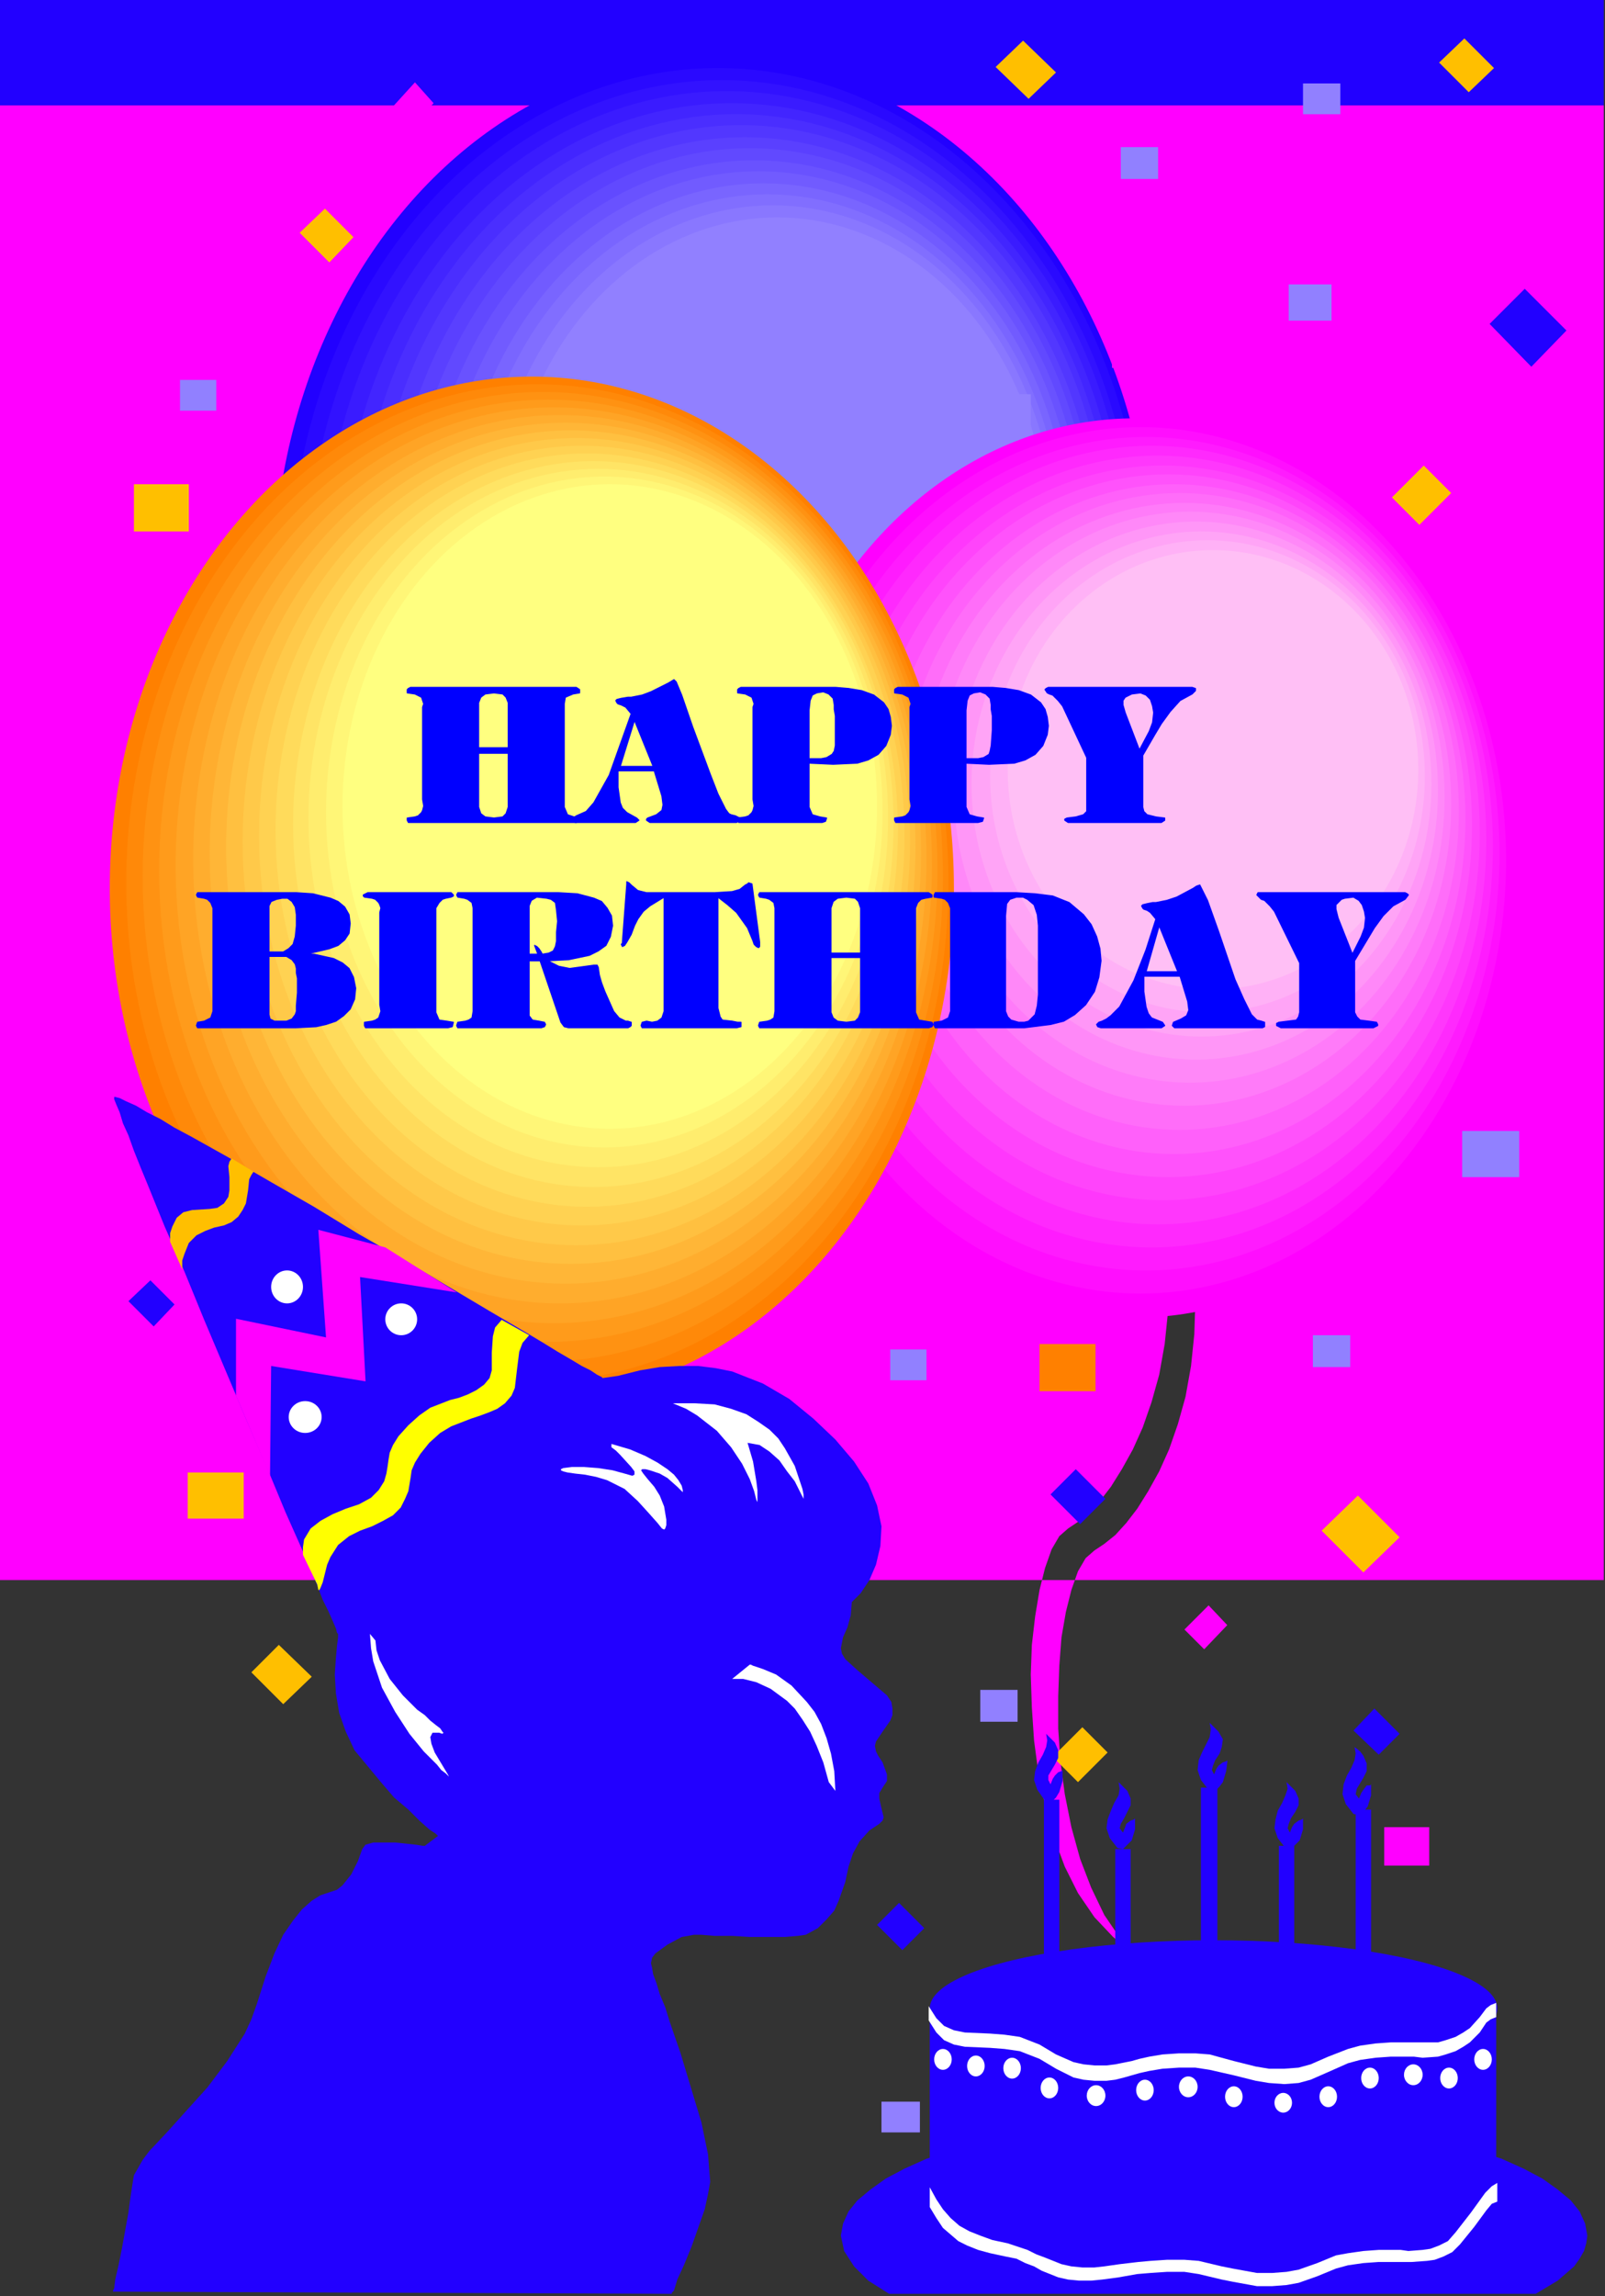 <?xml version="1.0" encoding="UTF-8" standalone="no"?>
<svg
   xmlns:dc="http://purl.org/dc/elements/1.1/"
   xmlns:cc="http://creativecommons.org/ns#"
   xmlns:rdf="http://www.w3.org/1999/02/22-rdf-syntax-ns#"
   xmlns:svg="http://www.w3.org/2000/svg"
   xmlns="http://www.w3.org/2000/svg"
   xmlns:sodipodi="http://sodipodi.sourceforge.net/DTD/sodipodi-0.dtd"
   xmlns:inkscape="http://www.inkscape.org/namespaces/inkscape"
   version="1.0"
   width="123.81mm"
   height="177.06mm"
   id="svg293"
   sodipodi:docname="BDAY015.WMF">
  <rect width="100%" height="100%" fill="#333333" stroke="none"/>
  <sodipodi:namedview
     pagecolor="#ffffff"
     bordercolor="#666666"
     borderopacity="1"
     objecttolerance="10"
     gridtolerance="10"
     guidetolerance="10"
     inkscape:pageopacity="0"
     inkscape:pageshadow="2"
     inkscape:window-width="640"
     inkscape:window-height="480"
     id="namedview295" />
  <defs
     id="defs3">
    <pattern
       id="WMFhbasepattern"
       patternUnits="userSpaceOnUse"
       width="6"
       height="6"
       x="0"
       y="0" />
  </defs>
  <path
     style="fill:#9180ff;fill-rule:evenodd;fill-opacity:1;stroke:none;"
     d="  M 256.996,612.522   L 268.198,612.522   L 268.198,621.482   L 256.996,621.482   z "
     id="path5" />
  <path
     style="fill:#2200ff;fill-rule:evenodd;fill-opacity:1;stroke:none;"
     d="  M 245.154,651.564   L 246.114,656.044   L 248.995,660.525   L 253.155,664.685   L 259.236,668.525   L 447.743,668.525   L 454.144,664.685   L 458.944,660.525   L 460.544,658.285   L 461.825,656.044   L 462.465,653.804   L 462.785,651.564   L 462.145,648.044   L 460.544,644.524   L 457.984,641.323   L 454.144,638.123   L 449.663,634.923   L 444.222,632.043   L 437.821,629.163   L 430.78,626.922   L 423.099,624.362   L 414.778,622.442   L 405.817,620.522   L 396.215,619.242   L 386.294,617.962   L 375.733,617.002   L 365.171,616.682   L 353.97,616.362   L 342.768,616.682   L 332.207,617.002   L 321.645,617.962   L 311.724,619.242   L 302.122,620.522   L 293.161,622.442   L 284.84,624.362   L 277.159,626.922   L 270.118,629.163   L 263.717,632.043   L 258.276,634.923   L 253.796,638.123   L 249.955,641.323   L 247.395,644.524   L 245.794,648.044   L 245.154,651.564  z  M 0,0   L 467.585,0   L 467.585,30.722   L 0,30.722   z "
     id="path7" />
  <path
     style="fill:#ff00ff;fill-rule:evenodd;fill-opacity:1;stroke:none;"
     d="  M 0,30.722   L 467.585,30.722   L 467.585,61.444   L 0,61.444   z  M 0,61.444   L 467.585,61.444   L 467.585,92.166   L 0,92.166   z  M 0,92.166   L 467.585,92.166   L 467.585,122.888   L 0,122.888   z  M 0,122.888   L 467.585,122.888   L 467.585,153.61   L 0,153.61   z  M 0,153.61   L 467.585,153.61   L 467.585,184.332   L 0,184.332   z  M 0,184.332   L 467.585,184.332   L 467.585,215.055   L 0,215.055   z  M 0,215.055   L 467.585,215.055   L 467.585,245.777   L 0,245.777   z  M 0,245.777   L 467.585,245.777   L 467.585,276.499   L 0,276.499   z  M 0,276.499   L 467.585,276.499   L 467.585,307.221   L 0,307.221   z  M 0,307.221   L 467.585,307.221   L 467.585,337.943   L 0,337.943   z  M 0,337.943   L 467.585,337.943   L 467.585,368.665   L 0,368.665   z  M 0,368.665   L 467.585,368.665   L 467.585,399.387   L 0,399.387   z  M 0,399.387   L 467.585,399.387   L 467.585,430.109   L 0,430.109   z  M 0,430.109   L 467.585,430.109   L 467.585,460.511   L 0,460.511   z  M 340.528,331.542   L 344.048,344.343   L 346.288,356.504   L 347.889,368.025   L 348.529,378.586   L 348.209,388.826   L 347.249,398.107   L 345.648,407.068   L 343.408,415.068   L 340.848,422.429   L 337.967,428.829   L 334.767,434.589   L 331.566,439.71   L 328.366,443.87   L 325.166,447.39   L 321.965,449.95   L 319.085,451.871   L 316.524,454.111   L 314.284,457.951   L 312.364,463.391   L 310.764,469.792   L 309.483,477.152   L 308.843,485.473   L 308.523,494.434   L 308.523,503.714   L 309.163,513.315   L 310.443,522.915   L 312.364,532.516   L 314.924,541.797   L 318.125,550.117   L 321.965,558.118   L 326.766,565.158   L 332.207,570.919   L 324.525,564.518   L 319.085,558.758   L 314.284,551.717   L 310.443,544.037   L 307.243,535.396   L 304.683,526.116   L 302.762,516.835   L 301.482,507.234   L 300.842,497.634   L 300.522,488.033   L 300.842,479.392   L 301.802,471.072   L 303.082,463.391   L 304.683,456.991   L 306.603,451.551   L 308.843,447.71   L 311.404,445.47   L 314.284,443.55   L 317.484,440.99   L 320.685,437.47   L 323.885,433.309   L 327.086,428.189   L 330.286,422.429   L 333.167,416.028   L 335.727,408.668   L 337.967,400.667   L 339.568,391.707   L 340.528,382.426   L 340.848,372.185   L 340.208,361.625   L 338.607,350.104   L 336.367,337.943   L 332.847,325.142   L 340.528,331.542  z "
     id="path9" />
  <path
     style="fill:#ffbf00;fill-rule:evenodd;fill-opacity:1;stroke:none;"
     d="  M 192.027,511.395   L 184.666,511.075   L 177.625,509.475   L 170.264,507.234   L 163.223,504.034   L 156.182,499.874   L 149.781,495.074   L 144.02,489.313   L 138.899,482.593   L 134.739,474.912   L 131.218,466.592   L 128.978,457.631   L 128.018,447.71   L 128.338,437.15   L 129.938,425.949   L 131.538,420.188   L 133.459,414.108   L 135.699,407.708   L 138.579,401.307   L 143.06,395.867   L 147.861,391.387   L 150.101,389.786   L 151.701,388.506   L 152.981,387.866   L 153.301,387.546   L 153.301,387.866   L 152.661,388.506   L 152.021,389.466   L 151.381,391.067   L 149.461,395.227   L 146.901,400.667   L 144.66,407.388   L 142.42,415.068   L 140.82,423.709   L 139.86,432.669   L 139.86,442.59   L 141.14,452.511   L 144.34,463.071   L 146.26,468.192   L 152.021,478.432   L 155.862,483.553   L 160.342,488.353   L 165.143,493.153   L 170.904,497.954   L 176.985,502.754   L 184.346,507.234   L 192.027,511.395  z "
     id="path11" />
  <ellipse
     style="fill:#2200ff;fill-rule:evenodd;fill-opacity:1;stroke:none;"
     cx="207.869"
     cy="171.052"
     rx="128.178"
     ry="154.422"
     id="ellipse13" />
  <ellipse
     style="fill:#2a09ff;fill-rule:evenodd;fill-opacity:1;stroke:none;"
     cx="209.309"
     cy="169.932"
     rx="124.817"
     ry="150.101"
     id="ellipse15" />
  <ellipse
     style="fill:#3212ff;fill-rule:evenodd;fill-opacity:1;stroke:none;"
     cx="210.429"
     cy="169.131"
     rx="121.137"
     ry="145.78"
     id="ellipse17" />
  <ellipse
     style="fill:#3a1bff;fill-rule:evenodd;fill-opacity:1;stroke:none;"
     cx="211.87"
     cy="168.011"
     rx="117.776"
     ry="141.46"
     id="ellipse19" />
  <ellipse
     style="fill:#4225ff;fill-rule:evenodd;fill-opacity:1;stroke:none;"
     cx="213.31"
     cy="167.051"
     rx="114.096"
     ry="136.979"
     id="ellipse21" />
  <ellipse
     style="fill:#4a2eff;fill-rule:evenodd;fill-opacity:1;stroke:none;"
     cx="214.59"
     cy="166.091"
     rx="110.575"
     ry="132.819"
     id="ellipse23" />
  <ellipse
     style="fill:#5237ff;fill-rule:evenodd;fill-opacity:1;stroke:none;"
     cx="216.03"
     cy="164.971"
     rx="107.215"
     ry="128.498"
     id="ellipse25" />
  <ellipse
     style="fill:#5a40ff;fill-rule:evenodd;fill-opacity:1;stroke:none;"
     cx="217.15"
     cy="164.171"
     rx="103.534"
     ry="124.177"
     id="ellipse27" />
  <ellipse
     style="fill:#6149ff;fill-rule:evenodd;fill-opacity:1;stroke:none;"
     cx="218.591"
     cy="163.051"
     rx="100.174"
     ry="119.857"
     id="ellipse29" />
  <ellipse
     style="fill:#6952ff;fill-rule:evenodd;fill-opacity:1;stroke:none;"
     cx="219.871"
     cy="162.091"
     rx="96.654"
     ry="115.376"
     id="ellipse31" />
  <ellipse
     style="fill:#715bff;fill-rule:evenodd;fill-opacity:1;stroke:none;"
     cx="221.151"
     cy="160.971"
     rx="93.133"
     ry="111.056"
     id="ellipse33" />
  <ellipse
     style="fill:#7965ff;fill-rule:evenodd;fill-opacity:1;stroke:none;"
     cx="222.591"
     cy="160.171"
     rx="89.453"
     ry="106.735"
     id="ellipse35" />
  <ellipse
     style="fill:#816eff;fill-rule:evenodd;fill-opacity:1;stroke:none;"
     cx="223.711"
     cy="159.051"
     rx="86.092"
     ry="102.414"
     id="ellipse37" />
  <ellipse
     style="fill:#8977ff;fill-rule:evenodd;fill-opacity:1;stroke:none;"
     cx="225.312"
     cy="158.091"
     rx="82.572"
     ry="98.254"
     id="ellipse39" />
  <ellipse
     style="fill:#9180ff;fill-rule:evenodd;fill-opacity:1;stroke:none;"
     cx="226.592"
     cy="157.131"
     rx="79.051"
     ry="93.773"
     id="ellipse41" />
  <ellipse
     style="fill:#ff00ff;fill-rule:evenodd;fill-opacity:1;stroke:none;"
     cx="330.926"
     cy="252.977"
     rx="110.415"
     ry="131.058"
     id="ellipse43" />
  <ellipse
     style="fill:#ff0efe;fill-rule:evenodd;fill-opacity:1;stroke:none;"
     cx="332.527"
     cy="250.737"
     rx="106.575"
     ry="126.258"
     id="ellipse45" />
  <ellipse
     style="fill:#ff1bfe;fill-rule:evenodd;fill-opacity:1;stroke:none;"
     cx="334.127"
     cy="248.817"
     rx="103.054"
     ry="121.457"
     id="ellipse47" />
  <ellipse
     style="fill:#ff29fd;fill-rule:evenodd;fill-opacity:1;stroke:none;"
     cx="335.727"
     cy="246.737"
     rx="99.534"
     ry="116.816"
     id="ellipse49" />
  <ellipse
     style="fill:#ff37fc;fill-rule:evenodd;fill-opacity:1;stroke:none;"
     cx="337.487"
     cy="244.817"
     rx="95.853"
     ry="112.016"
     id="ellipse51" />
  <ellipse
     style="fill:#ff44fb;fill-rule:evenodd;fill-opacity:1;stroke:none;"
     cx="339.087"
     cy="242.736"
     rx="92.333"
     ry="107.055"
     id="ellipse53" />
  <ellipse
     style="fill:#ff52fb;fill-rule:evenodd;fill-opacity:1;stroke:none;"
     cx="340.528"
     cy="240.656"
     rx="88.652"
     ry="102.414"
     id="ellipse55" />
  <ellipse
     style="fill:#ff60fa;fill-rule:evenodd;fill-opacity:1;stroke:none;"
     cx="342.288"
     cy="238.736"
     rx="84.972"
     ry="97.614"
     id="ellipse57" />
  <ellipse
     style="fill:#ff6df9;fill-rule:evenodd;fill-opacity:1;stroke:none;"
     cx="343.888"
     cy="236.496"
     rx="81.451"
     ry="92.813"
     id="ellipse59" />
  <ellipse
     style="fill:#ff7bf9;fill-rule:evenodd;fill-opacity:1;stroke:none;"
     cx="345.328"
     cy="234.416"
     rx="77.771"
     ry="87.852"
     id="ellipse61" />
  <ellipse
     style="fill:#ff88f8;fill-rule:evenodd;fill-opacity:1;stroke:none;"
     cx="346.929"
     cy="232.336"
     rx="74.25"
     ry="83.212"
     id="ellipse63" />
  <ellipse
     style="fill:#ff96f7;fill-rule:evenodd;fill-opacity:1;stroke:none;"
     cx="348.689"
     cy="230.416"
     rx="70.57"
     ry="78.411"
     id="ellipse65" />
  <ellipse
     style="fill:#ffa4f6;fill-rule:evenodd;fill-opacity:1;stroke:none;"
     cx="350.289"
     cy="228.495"
     rx="67.049"
     ry="73.61"
     id="ellipse67" />
  <ellipse
     style="fill:#ffb1f6;fill-rule:evenodd;fill-opacity:1;stroke:none;"
     cx="352.049"
     cy="226.255"
     rx="63.369"
     ry="68.81"
     id="ellipse69" />
  <ellipse
     style="fill:#ffbff5;fill-rule:evenodd;fill-opacity:1;stroke:none;"
     cx="353.65"
     cy="224.335"
     rx="59.848"
     ry="64.009"
     id="ellipse71" />
  <ellipse
     style="fill:#ff8000;fill-rule:evenodd;fill-opacity:1;stroke:none;"
     cx="155.062"
     cy="258.898"
     rx="123.057"
     ry="149.141"
     id="ellipse73" />
  <ellipse
     style="fill:#ff8909;fill-rule:evenodd;fill-opacity:1;stroke:none;"
     cx="156.662"
     cy="257.297"
     rx="119.857"
     ry="145.3"
     id="ellipse75" />
  <ellipse
     style="fill:#ff9212;fill-rule:evenodd;fill-opacity:1;stroke:none;"
     cx="158.262"
     cy="255.537"
     rx="116.656"
     ry="141.3"
     id="ellipse77" />
  <ellipse
     style="fill:#ff9b1b;fill-rule:evenodd;fill-opacity:1;stroke:none;"
     cx="159.862"
     cy="253.777"
     rx="113.456"
     ry="137.299"
     id="ellipse79" />
  <ellipse
     style="fill:#ffa425;fill-rule:evenodd;fill-opacity:1;stroke:none;"
     cx="161.463"
     cy="252.177"
     rx="110.255"
     ry="133.459"
     id="ellipse81" />
  <ellipse
     style="fill:#ffad2e;fill-rule:evenodd;fill-opacity:1;stroke:none;"
     cx="163.223"
     cy="250.417"
     rx="106.895"
     ry="129.458"
     id="ellipse83" />
  <ellipse
     style="fill:#ffb637;fill-rule:evenodd;fill-opacity:1;stroke:none;"
     cx="164.823"
     cy="248.657"
     rx="103.695"
     ry="125.458"
     id="ellipse85" />
  <ellipse
     style="fill:#ffc040;fill-rule:evenodd;fill-opacity:1;stroke:none;"
     cx="166.423"
     cy="246.897"
     rx="100.494"
     ry="121.457"
     id="ellipse87" />
  <ellipse
     style="fill:#ffc949;fill-rule:evenodd;fill-opacity:1;stroke:none;"
     cx="168.024"
     cy="245.297"
     rx="97.294"
     ry="117.616"
     id="ellipse89" />
  <ellipse
     style="fill:#ffd252;fill-rule:evenodd;fill-opacity:1;stroke:none;"
     cx="169.624"
     cy="243.537"
     rx="94.093"
     ry="113.616"
     id="ellipse91" />
  <ellipse
     style="fill:#ffdb5b;fill-rule:evenodd;fill-opacity:1;stroke:none;"
     cx="171.064"
     cy="241.936"
     rx="90.733"
     ry="109.775"
     id="ellipse93" />
  <ellipse
     style="fill:#ffe465;fill-rule:evenodd;fill-opacity:1;stroke:none;"
     cx="172.984"
     cy="240.176"
     rx="87.532"
     ry="105.775"
     id="ellipse95" />
  <ellipse
     style="fill:#ffed6e;fill-rule:evenodd;fill-opacity:1;stroke:none;"
     cx="174.424"
     cy="238.416"
     rx="84.492"
     ry="101.774"
     id="ellipse97" />
  <ellipse
     style="fill:#fff677;fill-rule:evenodd;fill-opacity:1;stroke:none;"
     cx="176.185"
     cy="236.656"
     rx="81.131"
     ry="97.774"
     id="ellipse99" />
  <ellipse
     style="fill:#ffff80;fill-rule:evenodd;fill-opacity:1;stroke:none;"
     cx="177.785"
     cy="235.056"
     rx="77.931"
     ry="93.933"
     id="ellipse101" />
  <path
     style="fill:#ffbf00;fill-rule:evenodd;fill-opacity:1;stroke:none;"
     d="  M 54.728,429.149   L 71.05,429.149   L 71.05,442.59   L 54.728,442.59   z "
     id="path103" />
  <path
     style="fill:#ffbf00;fill-rule:evenodd;fill-opacity:1;stroke:none;"
     d="  M 82.572,496.674   L 90.893,488.673   L 81.291,479.392   L 73.29,487.393   L 82.572,496.674  z "
     id="path105" />
  <path
     style="fill:#ffbf00;fill-rule:evenodd;fill-opacity:1;stroke:none;"
     d="  M 191.387,410.268   L 207.709,410.268   L 207.709,424.029   L 191.387,424.029   z "
     id="path107" />
  <path
     style="fill:#ffbf00;fill-rule:evenodd;fill-opacity:1;stroke:none;"
     d="  M 225.312,476.512   L 232.673,469.472   L 224.031,460.831   L 216.67,467.872   L 225.312,476.512  z "
     id="path109" />
  <path
     style="fill:#ff00ff;fill-rule:evenodd;fill-opacity:1;stroke:none;"
     d="  M 120.977,543.397   L 137.619,543.397   L 137.619,557.158   L 120.977,557.158   z "
     id="path111" />
  <path
     style="fill:#ffbf00;fill-rule:evenodd;fill-opacity:1;stroke:none;"
     d="  M 151.701,616.362   L 162.263,606.121   L 150.101,593.96   L 139.54,604.201   L 151.701,616.362  z "
     id="path113" />
  <path
     style="fill:#9180ff;fill-rule:evenodd;fill-opacity:1;stroke:none;"
     d="  M 426.3,329.622   L 442.942,329.622   L 442.942,343.063   L 426.3,343.063   z "
     id="path115" />
  <path
     style="fill:#ffbf00;fill-rule:evenodd;fill-opacity:1;stroke:none;"
     d="  M 397.496,458.271   L 408.057,448.03   L 395.895,435.87   L 385.334,446.11   L 397.496,458.271  z "
     id="path117" />
  <path
     style="fill:#ff8000;fill-rule:evenodd;fill-opacity:1;stroke:none;"
     d="  M 303.082,391.707   L 319.405,391.707   L 319.405,405.467   L 303.082,405.467   z "
     id="path119" />
  <path
     style="fill:#2200ff;fill-rule:evenodd;fill-opacity:1;stroke:none;"
     d="  M 314.924,444.19   L 322.285,436.83   L 313.644,428.189   L 306.283,435.55   L 314.924,444.19  z "
     id="path121" />
  <path
     style="fill:#9180ff;fill-rule:evenodd;fill-opacity:1;stroke:none;"
     d="  M 382.774,389.146   L 393.655,389.146   L 393.655,398.427   L 382.774,398.427   z "
     id="path123" />
  <path
     style="fill:#9180ff;fill-rule:evenodd;fill-opacity:1;stroke:none;"
     d="  M 173.144,532.516   L 185.306,532.516   L 185.306,543.077   L 173.144,543.077   z "
     id="path125" />
  <path
     style="fill:#9180ff;fill-rule:evenodd;fill-opacity:1;stroke:none;"
     d="  M 52.487,110.728   L 63.049,110.728   L 63.049,119.688   L 52.487,119.688   z "
     id="path127" />
  <path
     style="fill:#2200ff;fill-rule:evenodd;fill-opacity:1;stroke:none;"
     d="  M 263.077,568.359   L 269.478,561.958   L 262.117,554.598   L 255.716,560.998   L 263.077,568.359  z "
     id="path129" />
  <path
     style="fill:#ffbf00;fill-rule:evenodd;fill-opacity:1;stroke:none;"
     d="  M 39.045,141.13   L 55.048,141.13   L 55.048,154.891   L 39.045,154.891   z "
     id="path131" />
  <path
     style="fill:#ffbf00;fill-rule:evenodd;fill-opacity:1;stroke:none;"
     d="  M 423.099,143.69   L 415.098,135.689   L 405.817,144.97   L 413.818,152.97   L 423.099,143.69  z "
     id="path133" />
  <path
     style="fill:#ffbf00;fill-rule:evenodd;fill-opacity:1;stroke:none;"
     d="  M 322.925,510.755   L 315.564,503.394   L 306.923,512.035   L 314.284,519.395   L 322.925,510.755  z "
     id="path135" />
  <path
     style="fill:#ffbf00;fill-rule:evenodd;fill-opacity:1;stroke:none;"
     d="  M 402.616,585.96   L 418.939,585.96   L 418.939,599.721   L 402.616,599.721   z "
     id="path137" />
  <path
     style="fill:#9180ff;fill-rule:evenodd;fill-opacity:1;stroke:none;"
     d="  M 354.61,575.399   L 367.091,575.399   L 367.091,585.64   L 354.61,585.64   z "
     id="path139" />
  <path
     style="fill:#ffbf00;fill-rule:evenodd;fill-opacity:1;stroke:none;"
     d="  M 308.203,586.92   L 297.962,576.359   L 285.8,588.52   L 296.041,598.761   L 308.203,586.92  z "
     id="path141" />
  <path
     style="fill:#2200ff;fill-rule:evenodd;fill-opacity:1;stroke:none;"
     d="  M 401.976,511.395   L 408.057,505.314   L 400.696,497.954   L 394.615,504.354   L 401.976,511.395  z "
     id="path143" />
  <path
     style="fill:#ff00ff;fill-rule:evenodd;fill-opacity:1;stroke:none;"
     d="  M 155.542,452.191   L 161.303,457.631   L 168.024,450.911   L 162.263,445.15   L 155.542,452.191  z "
     id="path145" />
  <path
     style="fill:#ff00ff;fill-rule:evenodd;fill-opacity:1;stroke:none;"
     d="  M 345.328,474.912   L 351.089,480.673   L 357.81,473.632   L 352.369,467.872   L 345.328,474.912  z "
     id="path147" />
  <path
     style="fill:#ff00ff;fill-rule:evenodd;fill-opacity:1;stroke:none;"
     d="  M 407.737,409.308   L 415.738,417.628   L 424.699,408.028   L 417.018,400.027   L 407.737,409.308  z "
     id="path149" />
  <path
     style="fill:#ff00ff;fill-rule:evenodd;fill-opacity:1;stroke:none;"
     d="  M 82.572,393.307   L 95.373,393.307   L 95.373,404.187   L 82.572,404.187   z "
     id="path151" />
  <path
     style="fill:#ff00ff;fill-rule:evenodd;fill-opacity:1;stroke:none;"
     d="  M 403.577,532.516   L 416.698,532.516   L 416.698,543.717   L 403.577,543.717   z "
     id="path153" />
  <path
     style="fill:#9180ff;fill-rule:evenodd;fill-opacity:1;stroke:none;"
     d="  M 86.732,564.518   L 97.294,564.518   L 97.294,573.799   L 86.732,573.799   z "
     id="path155" />
  <path
     style="fill:#9180ff;fill-rule:evenodd;fill-opacity:1;stroke:none;"
     d="  M 123.857,492.513   L 134.419,492.513   L 134.419,501.794   L 123.857,501.794   z "
     id="path157" />
  <path
     style="fill:#9180ff;fill-rule:evenodd;fill-opacity:1;stroke:none;"
     d="  M 176.985,474.272   L 187.546,474.272   L 187.546,483.233   L 176.985,483.233   z "
     id="path159" />
  <path
     style="fill:#9180ff;fill-rule:evenodd;fill-opacity:1;stroke:none;"
     d="  M 259.556,393.307   L 270.118,393.307   L 270.118,402.267   L 259.556,402.267   z "
     id="path161" />
  <path
     style="fill:#9180ff;fill-rule:evenodd;fill-opacity:1;stroke:none;"
     d="  M 285.8,492.513   L 296.682,492.513   L 296.682,501.794   L 285.8,501.794   z "
     id="path163" />
  <path
     style="fill:#2200ff;fill-rule:evenodd;fill-opacity:1;stroke:none;"
     d="  M 44.806,386.586   L 50.887,380.186   L 43.846,373.145   L 37.445,379.226   L 44.806,386.586  z "
     id="path165" />
  <path
     style="fill:#ffbf00;fill-rule:evenodd;fill-opacity:1;stroke:none;"
     d="  M 299.882,28.802   L 307.883,21.121   L 298.282,11.841   L 290.281,19.521   L 299.882,28.802  z "
     id="path167" />
  <path
     style="fill:#ffbf00;fill-rule:evenodd;fill-opacity:1;stroke:none;"
     d="  M 428.22,26.882   L 435.581,19.841   L 426.94,11.201   L 419.579,18.241   L 428.22,26.882  z "
     id="path169" />
  <path
     style="fill:#ff00ff;fill-rule:evenodd;fill-opacity:1;stroke:none;"
     d="  M 324.205,93.766   L 340.528,93.766   L 340.528,107.207   L 324.205,107.207   z "
     id="path171" />
  <path
     style="fill:#9180ff;fill-rule:evenodd;fill-opacity:1;stroke:none;"
     d="  M 375.733,82.886   L 388.214,82.886   L 388.214,93.446   L 375.733,93.446   z "
     id="path173" />
  <path
     style="fill:#2200ff;fill-rule:evenodd;fill-opacity:1;stroke:none;"
     d="  M 446.463,106.887   L 456.704,96.327   L 444.542,84.166   L 434.301,94.406   L 446.463,106.887  z "
     id="path175" />
  <path
     style="fill:#9180ff;fill-rule:evenodd;fill-opacity:1;stroke:none;"
     d="  M 289.641,114.888   L 300.522,114.888   L 300.522,123.848   L 289.641,123.848   z "
     id="path177" />
  <path
     style="fill:#9180ff;fill-rule:evenodd;fill-opacity:1;stroke:none;"
     d="  M 326.766,42.883   L 337.647,42.883   L 337.647,52.164   L 326.766,52.164   z "
     id="path179" />
  <path
     style="fill:#9180ff;fill-rule:evenodd;fill-opacity:1;stroke:none;"
     d="  M 379.893,24.322   L 390.775,24.322   L 390.775,33.282   L 379.893,33.282   z "
     id="path181" />
  <path
     style="fill:#ff00ff;fill-rule:evenodd;fill-opacity:1;stroke:none;"
     d="  M 416.378,60.484   L 422.139,66.244   L 428.86,59.524   L 423.099,53.764   L 416.378,60.484  z "
     id="path183" />
  <path
     style="fill:#ff00ff;fill-rule:evenodd;fill-opacity:1;stroke:none;"
     d="  M 114.576,31.042   L 120.017,36.802   L 126.418,30.082   L 120.977,24.002   L 114.576,31.042  z "
     id="path185" />
  <path
     style="fill:#ffbf00;fill-rule:evenodd;fill-opacity:1;stroke:none;"
     d="  M 96.013,76.485   L 103.054,69.125   L 94.733,60.804   L 87.372,67.845   L 96.013,76.485  z "
     id="path187" />
  <path
     style="fill:#0000ff;fill-rule:evenodd;fill-opacity:1;stroke:#0000ff;stroke-width:0.32px;stroke-linecap:round;stroke-linejoin:round;stroke-miterlimit:4;stroke-dasharray:none;stroke-opacity:1;"
     d="  M 123.217,232.976   L 123.217,207.054   L 123.217,206.094   L 123.537,205.134   L 122.897,203.214   L 120.977,202.254   L 118.737,201.934   L 118.737,200.974   L 119.057,200.654   L 119.697,200.334   L 168.024,200.334   L 168.984,200.974   L 168.984,201.934   L 167.063,202.254   L 164.823,203.214   L 164.503,205.134   L 164.503,207.054   L 164.503,232.976   L 164.503,235.216   L 165.463,237.456   L 167.383,238.096   L 168.344,238.096   L 168.984,238.416   L 169.304,238.736   L 168.984,239.376   L 168.024,239.696   L 119.697,239.696   L 119.057,239.696   L 118.737,239.056   L 118.737,238.416   L 120.977,238.096   L 121.937,237.776   L 122.897,236.816   L 123.217,236.176   L 123.537,234.896   L 123.217,232.976  z    M 139.54,232.976   L 139.54,235.216   L 140.18,237.136   L 141.46,238.096   L 144.02,238.416   L 146.581,238.096   L 147.541,237.136   L 148.181,235.216   L 148.181,232.976   L 148.181,219.535   L 139.54,219.535   L 139.54,232.976  z    M 139.54,217.935   L 148.181,217.935   L 148.181,207.054   L 148.181,204.814   L 147.541,203.214   L 146.581,202.254   L 144.02,201.934   L 141.46,202.254   L 140.18,203.214   L 139.54,204.814   L 139.54,207.054   L 139.54,217.935  z   "
     id="path189" />
  <path
     style="fill:#0000ff;fill-rule:evenodd;fill-opacity:1;stroke:#0000ff;stroke-width:0.32px;stroke-linecap:round;stroke-linejoin:round;stroke-miterlimit:4;stroke-dasharray:none;stroke-opacity:1;"
     d="  M 180.825,223.375   L 190.427,223.375   L 184.986,209.934   L 180.825,223.375  z    M 180.825,216.975   L 184.026,208.014   L 182.426,206.094   L 181.145,205.454   L 180.185,205.134   L 179.865,204.814   L 179.545,204.174   L 179.865,203.854   L 181.145,203.534   L 183.066,203.214   L 184.026,203.214   L 187.226,202.574   L 189.787,201.614   L 194.907,199.053   L 196.508,198.093   L 197.148,198.733   L 198.748,202.574   L 201.948,211.854   L 207.069,225.615   L 209.309,231.376   L 210.589,233.936   L 211.55,235.856   L 212.51,237.136   L 213.15,237.456   L 214.43,237.776   L 215.71,238.416   L 215.39,239.376   L 214.75,239.696   L 189.467,239.696   L 188.506,239.056   L 188.506,238.736   L 188.826,238.416   L 191.387,237.456   L 192.987,236.176   L 193.307,234.576   L 192.987,232.016   L 190.747,224.655   L 180.185,224.655   L 180.185,229.456   L 180.825,233.936   L 181.465,235.536   L 182.746,236.816   L 185.626,238.416   L 186.266,239.056   L 185.306,239.696   L 167.703,239.696   L 167.063,239.376   L 166.743,239.056   L 167.063,238.416   L 168.024,237.776   L 170.904,236.496   L 173.144,233.936   L 177.625,225.935   L 180.825,216.975  z   "
     id="path191" />
  <path
     style="fill:#0000ff;fill-rule:evenodd;fill-opacity:1;stroke:#0000ff;stroke-width:0.32px;stroke-linecap:round;stroke-linejoin:round;stroke-miterlimit:4;stroke-dasharray:none;stroke-opacity:1;"
     d="  M 216.03,239.696   L 215.39,239.696   L 215.07,239.056   L 215.07,238.416   L 217.31,238.096   L 218.271,237.776   L 219.231,236.816   L 219.551,236.176   L 219.871,234.896   L 219.551,232.976   L 219.551,207.054   L 219.551,206.094   L 219.871,205.134   L 219.231,203.214   L 217.31,202.254   L 215.07,201.934   L 215.07,200.974   L 215.39,200.654   L 216.03,200.334   L 243.554,200.334   L 247.395,200.654   L 251.235,201.294   L 254.756,202.574   L 257.636,204.814   L 258.916,206.734   L 259.556,208.974   L 259.876,211.534   L 259.556,214.095   L 258.276,217.295   L 256.036,219.855   L 253.155,221.455   L 249.955,222.415   L 242.914,222.735   L 235.873,222.415   L 235.873,232.976   L 235.873,235.216   L 236.833,237.456   L 239.073,238.096   L 240.994,238.416   L 240.674,239.376   L 239.714,239.696   L 216.03,239.696  z    M 235.873,221.135   L 239.394,221.135   L 240.994,220.815   L 242.594,219.855   L 243.234,218.895   L 243.554,217.295   L 243.554,208.654   L 243.234,206.734   L 243.234,205.454   L 242.914,203.534   L 241.634,202.254   L 240.034,201.614   L 238.113,201.934   L 236.833,202.574   L 236.193,204.174   L 235.873,207.054   L 235.873,221.135  z   "
     id="path193" />
  <path
     style="fill:#0000ff;fill-rule:evenodd;fill-opacity:1;stroke:#0000ff;stroke-width:0.32px;stroke-linecap:round;stroke-linejoin:round;stroke-miterlimit:4;stroke-dasharray:none;stroke-opacity:1;"
     d="  M 261.797,239.696   L 261.157,239.696   L 260.837,239.056   L 260.837,238.416   L 263.077,238.096   L 264.037,237.776   L 264.997,236.816   L 265.317,236.176   L 265.637,234.896   L 265.317,232.976   L 265.317,207.054   L 265.317,206.094   L 265.637,205.134   L 264.997,203.214   L 263.077,202.254   L 260.837,201.934   L 260.837,200.974   L 261.157,200.654   L 261.797,200.334   L 289.321,200.334   L 293.161,200.654   L 297.002,201.294   L 300.522,202.574   L 303.402,204.814   L 304.683,206.734   L 305.323,208.974   L 305.643,211.534   L 305.323,214.095   L 304.043,217.295   L 301.802,219.855   L 298.922,221.455   L 295.721,222.415   L 288.36,222.735   L 281.639,222.415   L 281.639,232.976   L 281.639,235.216   L 282.6,237.456   L 284.84,238.096   L 286.76,238.416   L 286.44,239.376   L 285.16,239.696   L 261.797,239.696  z    M 281.639,221.135   L 285.16,221.135   L 286.76,220.815   L 288.36,219.855   L 288.68,218.895   L 289,217.295   L 289.321,212.814   L 289.321,208.654   L 289,206.734   L 289,205.454   L 288.68,203.534   L 287.4,202.254   L 285.8,201.614   L 283.88,201.934   L 282.6,202.574   L 281.959,204.174   L 281.639,207.054   L 281.639,221.135  z   "
     id="path195" />
  <path
     style="fill:#0000ff;fill-rule:evenodd;fill-opacity:1;stroke:#0000ff;stroke-width:0.32px;stroke-linecap:round;stroke-linejoin:round;stroke-miterlimit:4;stroke-dasharray:none;stroke-opacity:1;"
     d="  M 333.167,232.976   L 333.167,235.216   L 333.487,236.496   L 334.447,237.456   L 337.007,238.096   L 339.568,238.416   L 339.568,239.056   L 338.607,239.696   L 311.404,239.696   L 310.443,239.056   L 310.443,238.736   L 311.084,238.416   L 313.644,238.096   L 315.884,237.456   L 316.844,236.496   L 316.844,232.976   L 316.844,220.815   L 309.803,205.774   L 308.523,204.174   L 306.923,202.574   L 305.963,202.254   L 305.323,201.934   L 304.683,200.974   L 305.003,200.654   L 305.643,200.334   L 347.569,200.334   L 348.529,200.654   L 348.529,201.294   L 347.569,202.254   L 344.048,204.174   L 341.168,207.374   L 338.607,210.894   L 336.687,214.095   L 333.167,220.175   L 333.167,232.976  z    M 332.207,218.575   L 335.087,213.134   L 336.047,210.574   L 336.367,207.694   L 336.047,205.774   L 335.407,203.854   L 334.127,202.574   L 332.527,201.934   L 329.966,202.254   L 328.046,203.214   L 327.406,204.174   L 327.406,205.454   L 328.046,207.694   L 332.207,218.575  z   "
     id="path197" />
  <path
     style="fill:#0000ff;fill-rule:evenodd;fill-opacity:1;stroke:#0000ff;stroke-width:0.32px;stroke-linecap:round;stroke-linejoin:round;stroke-miterlimit:4;stroke-dasharray:none;stroke-opacity:1;"
     d="  M 58.248,299.54   L 57.608,299.54   L 57.288,298.9   L 57.608,297.94   L 59.528,297.62   L 61.449,296.66   L 62.089,294.74   L 62.089,292.82   L 62.089,266.898   L 62.089,264.658   L 61.449,263.058   L 60.488,262.098   L 59.528,261.778   L 57.608,261.458   L 57.288,260.818   L 57.608,260.178   L 58.248,260.178   L 86.412,260.178   L 91.213,260.498   L 96.333,261.778   L 98.574,262.738   L 100.494,264.338   L 101.774,266.578   L 102.094,269.138   L 101.774,272.018   L 100.494,273.939   L 98.574,275.539   L 96.013,276.499   L 90.573,277.779   L 85.452,278.099   L 91.533,278.099   L 97.294,279.379   L 99.854,280.659   L 101.774,282.259   L 103.054,284.819   L 103.695,288.02   L 103.374,291.22   L 102.094,294.1   L 100.174,296.02   L 97.934,297.62   L 95.053,298.58   L 92.173,299.22   L 86.092,299.54   L 58.248,299.54  z    M 78.411,266.898   L 78.411,277.459   L 82.572,277.459   L 84.172,276.499   L 85.452,275.219   L 86.092,272.978   L 86.412,269.778   L 86.412,266.578   L 86.092,264.338   L 85.132,262.738   L 83.852,261.778   L 82.252,261.778   L 80.651,262.098   L 79.051,262.738   L 78.411,264.018   L 78.411,266.898  z    M 78.411,278.739   L 78.411,292.82   L 78.411,295.7   L 78.731,296.98   L 80.011,297.62   L 83.532,297.62   L 85.132,296.98   L 86.092,295.7   L 86.412,294.74   L 86.412,293.14   L 86.732,289.3   L 86.732,285.139   L 86.412,283.539   L 86.412,282.259   L 86.092,280.979   L 85.132,279.699   L 83.532,278.739   L 78.411,278.739  z   "
     id="path199" />
  <path
     style="fill:#0000ff;fill-rule:evenodd;fill-opacity:1;stroke:#0000ff;stroke-width:0.32px;stroke-linecap:round;stroke-linejoin:round;stroke-miterlimit:4;stroke-dasharray:none;stroke-opacity:1;"
     d="  M 107.215,299.54   L 106.575,299.54   L 106.255,298.9   L 106.255,297.94   L 108.495,297.62   L 109.455,297.3   L 110.415,296.66   L 111.056,294.74   L 110.736,292.82   L 110.736,266.898   L 110.736,265.938   L 111.056,264.658   L 110.736,263.698   L 110.415,263.058   L 109.455,262.098   L 108.495,261.778   L 106.255,261.458   L 105.935,261.138   L 105.935,260.818   L 107.215,260.178   L 130.578,260.178   L 131.538,260.178   L 132.179,260.818   L 132.179,261.138   L 131.538,261.458   L 129.938,261.778   L 128.978,262.098   L 128.018,263.058   L 127.058,264.658   L 127.058,266.898   L 127.058,292.82   L 127.058,295.06   L 128.018,297.3   L 130.258,297.62   L 132.179,297.94   L 131.858,299.22   L 130.578,299.54   L 107.215,299.54  z "
     id="path201" />
  <path
     style="fill:#0000ff;fill-rule:evenodd;fill-opacity:1;stroke:#0000ff;stroke-width:0.32px;stroke-linecap:round;stroke-linejoin:round;stroke-miterlimit:4;stroke-dasharray:none;stroke-opacity:1;"
     d="  M 154.262,292.82   L 154.262,296.02   L 155.222,297.3   L 157.142,297.62   L 158.742,297.94   L 159.062,298.58   L 158.742,299.22   L 157.782,299.54   L 134.419,299.54   L 133.459,299.54   L 133.139,298.9   L 133.459,297.94   L 135.699,297.62   L 136.659,297.3   L 137.619,296.66   L 137.939,294.74   L 137.939,292.82   L 137.939,266.898   L 137.939,264.658   L 137.619,263.058   L 136.339,262.098   L 135.379,261.778   L 133.459,261.458   L 133.139,260.818   L 133.459,260.178   L 134.419,260.178   L 162.903,260.178   L 168.344,260.498   L 173.144,261.778   L 175.385,262.738   L 176.985,264.658   L 178.265,266.898   L 178.585,269.778   L 177.945,272.978   L 176.665,275.539   L 174.424,277.139   L 171.864,278.419   L 165.783,279.699   L 159.702,280.019   L 162.903,281.619   L 166.103,282.259   L 173.144,281.299   L 174.104,281.299   L 174.424,281.939   L 174.744,284.179   L 175.385,286.419   L 176.345,288.98   L 178.905,294.74   L 180.505,296.66   L 182.426,297.62   L 183.066,297.62   L 184.026,297.94   L 184.026,298.9   L 183.706,299.22   L 183.066,299.54   L 165.783,299.54   L 164.503,299.22   L 163.543,297.94   L 157.462,280.019   L 154.262,280.019   L 154.262,292.82  z    M 154.262,266.898   L 154.262,278.099   L 156.822,278.099   L 155.862,275.539   L 156.502,275.859   L 157.142,276.499   L 157.782,277.459   L 158.102,278.099   L 160.022,277.779   L 161.303,277.139   L 161.943,275.859   L 162.263,274.259   L 162.263,271.698   L 162.583,268.498   L 162.263,265.298   L 161.943,263.058   L 160.662,262.098   L 159.382,261.778   L 156.502,261.458   L 154.902,262.418   L 154.262,264.018   L 154.262,266.898  z   "
     id="path203" />
  <path
     style="fill:#0000ff;fill-rule:evenodd;fill-opacity:1;stroke:#0000ff;stroke-width:0.32px;stroke-linecap:round;stroke-linejoin:round;stroke-miterlimit:4;stroke-dasharray:none;stroke-opacity:1;"
     d="  M 209.309,292.82   L 209.309,293.78   L 209.949,296.34   L 210.589,297.3   L 213.47,297.62   L 215.07,297.94   L 216.03,297.94   L 216.03,299.22   L 214.75,299.54   L 188.186,299.54   L 187.226,299.54   L 186.906,298.9   L 187.226,297.94   L 188.506,297.62   L 190.107,297.94   L 191.707,297.62   L 192.987,296.66   L 193.627,294.74   L 193.627,292.82   L 193.627,261.458   L 189.467,264.018   L 187.546,265.618   L 185.946,267.858   L 184.986,269.778   L 184.026,272.338   L 182.746,274.579   L 182.106,275.539   L 181.465,275.859   L 181.145,275.219   L 181.465,274.899   L 181.465,274.579   L 182.746,257.617   L 182.746,256.977   L 183.386,257.297   L 184.026,257.937   L 185.946,259.538   L 188.506,260.178   L 193.947,260.178   L 208.349,260.178   L 213.47,259.858   L 215.71,259.218   L 217.31,257.937   L 217.951,257.617   L 218.271,257.297   L 219.231,257.617   L 221.471,274.579   L 221.471,275.859   L 221.151,276.179   L 220.511,275.859   L 219.871,275.219   L 219.551,274.259   L 217.951,270.418   L 214.75,265.938   L 212.19,263.698   L 209.309,261.458   L 209.309,292.82  z "
     id="path205" />
  <path
     style="fill:#0000ff;fill-rule:evenodd;fill-opacity:1;stroke:#0000ff;stroke-width:0.32px;stroke-linecap:round;stroke-linejoin:round;stroke-miterlimit:4;stroke-dasharray:none;stroke-opacity:1;"
     d="  M 225.952,292.82   L 225.952,266.898   L 225.952,264.658   L 225.632,263.058   L 224.351,262.098   L 223.391,261.778   L 221.471,261.458   L 221.151,260.818   L 221.471,260.178   L 222.431,260.178   L 270.758,260.178   L 271.718,260.818   L 271.718,261.458   L 269.798,261.778   L 268.518,262.098   L 267.557,263.058   L 266.917,264.658   L 266.917,266.898   L 266.917,292.82   L 266.917,295.06   L 267.878,297.3   L 271.718,297.94   L 272.038,298.58   L 271.718,299.22   L 270.758,299.54   L 222.431,299.54   L 221.471,299.54   L 221.151,298.9   L 221.471,297.94   L 223.711,297.62   L 224.671,297.3   L 225.632,296.66   L 225.952,294.74   L 225.952,292.82  z    M 242.274,292.82   L 242.274,295.06   L 242.914,296.66   L 244.194,297.62   L 246.755,297.94   L 249.315,297.62   L 250.275,296.66   L 250.915,295.06   L 250.915,292.82   L 250.915,279.059   L 242.274,279.059   L 242.274,292.82  z    M 242.274,277.779   L 250.915,277.779   L 250.915,266.898   L 250.915,264.658   L 250.275,262.738   L 249.315,261.778   L 246.755,261.458   L 244.194,261.778   L 242.914,262.738   L 242.274,264.658   L 242.274,266.898   L 242.274,277.779  z   "
     id="path207" />
  <path
     style="fill:#0000ff;fill-rule:evenodd;fill-opacity:1;stroke:#0000ff;stroke-width:0.32px;stroke-linecap:round;stroke-linejoin:round;stroke-miterlimit:4;stroke-dasharray:none;stroke-opacity:1;"
     d="  M 277.159,292.82   L 277.159,266.898   L 277.159,264.658   L 276.519,263.058   L 275.559,262.098   L 274.598,261.778   L 272.358,261.458   L 272.358,260.818   L 272.678,260.178   L 273.318,260.178   L 296.361,260.178   L 301.802,260.498   L 306.923,261.138   L 311.724,263.058   L 315.884,266.578   L 318.125,269.458   L 319.725,272.978   L 320.685,276.499   L 321.005,280.019   L 320.365,284.819   L 319.085,288.98   L 316.524,292.82   L 313.324,295.7   L 310.123,297.62   L 306.283,298.58   L 298.602,299.54   L 273.318,299.54   L 272.678,299.54   L 272.358,298.9   L 272.358,297.94   L 274.598,297.62   L 276.519,296.66   L 277.159,294.74   L 277.159,292.82  z    M 293.161,292.82   L 293.161,294.74   L 293.801,296.34   L 294.761,297.3   L 297.002,297.94   L 298.602,297.94   L 299.882,297.62   L 301.802,295.7   L 302.442,293.14   L 302.762,289.94   L 302.762,269.778   L 302.442,266.578   L 301.482,263.698   L 299.562,262.098   L 298.282,261.458   L 296.361,261.458   L 294.441,262.098   L 293.481,263.378   L 293.161,266.898   L 293.161,292.82  z   "
     id="path209" />
  <path
     style="fill:#0000ff;fill-rule:evenodd;fill-opacity:1;stroke:#0000ff;stroke-width:0.32px;stroke-linecap:round;stroke-linejoin:round;stroke-miterlimit:4;stroke-dasharray:none;stroke-opacity:1;"
     d="  M 334.127,283.219   L 343.408,283.219   L 337.967,269.778   L 334.127,283.219  z    M 334.127,276.819   L 337.007,267.858   L 335.407,265.938   L 334.447,265.298   L 333.487,264.978   L 333.167,264.658   L 332.847,264.018   L 333.167,263.698   L 334.447,263.378   L 336.047,263.058   L 337.007,263.058   L 340.208,262.418   L 343.088,261.458   L 347.889,258.898   L 348.849,258.257   L 349.809,257.937   L 350.129,258.578   L 352.049,262.418   L 355.25,271.378   L 360.05,285.459   L 362.611,291.22   L 363.891,293.78   L 364.851,295.7   L 365.811,296.66   L 366.451,297.3   L 367.731,297.62   L 368.692,297.94   L 368.692,299.22   L 368.052,299.54   L 342.448,299.54   L 341.808,298.9   L 342.128,297.94   L 344.368,296.98   L 345.968,296.02   L 346.609,294.42   L 346.288,291.86   L 344.048,284.499   L 333.487,284.499   L 333.487,288.98   L 334.127,293.46   L 334.767,295.38   L 335.727,296.66   L 338.927,297.94   L 339.568,298.9   L 338.607,299.54   L 321.005,299.54   L 320.045,299.22   L 319.725,298.58   L 320.365,297.94   L 321.325,297.62   L 322.605,296.98   L 323.885,296.02   L 326.446,293.46   L 330.606,285.779   L 334.127,276.819  z   "
     id="path211" />
  <path
     style="fill:#0000ff;fill-rule:evenodd;fill-opacity:1;stroke:#0000ff;stroke-width:0.32px;stroke-linecap:round;stroke-linejoin:round;stroke-miterlimit:4;stroke-dasharray:none;stroke-opacity:1;"
     d="  M 394.935,292.82   L 394.935,295.06   L 395.575,296.34   L 396.536,297.3   L 399.096,297.62   L 401.336,297.94   L 401.656,298.58   L 401.656,298.9   L 400.376,299.54   L 373.492,299.54   L 372.212,298.9   L 372.212,298.26   L 372.852,297.94   L 377.973,297.3   L 378.613,296.34   L 378.933,295.06   L 378.933,292.82   L 378.933,280.659   L 371.572,265.618   L 370.292,264.018   L 368.692,262.418   L 367.731,262.098   L 367.091,261.458   L 366.451,260.818   L 366.771,260.178   L 367.411,260.178   L 409.657,260.178   L 410.297,260.498   L 410.617,260.818   L 409.657,262.098   L 406.137,264.018   L 403.256,266.898   L 400.696,270.418   L 398.776,273.619   L 394.935,280.019   L 394.935,292.82  z    M 394.295,278.099   L 396.856,272.978   L 397.816,270.418   L 398.136,267.538   L 397.816,265.618   L 397.176,263.698   L 396.215,262.418   L 394.615,261.458   L 392.055,261.778   L 391.095,262.098   L 390.135,263.058   L 389.495,263.698   L 389.495,264.978   L 390.135,267.538   L 394.295,278.099  z   "
     id="path213" />
  <path
     style="fill:#2200ff;fill-rule:evenodd;fill-opacity:1;stroke:none;"
     d="  M 175.705,401.627   L 175.385,401.307   L 174.104,400.667   L 172.184,399.387   L 169.624,398.107   L 166.423,396.187   L 162.583,393.947   L 158.422,391.387   L 153.622,388.506   L 142.74,382.106   L 130.898,375.065   L 118.097,367.385   L 104.655,359.704   L 91.533,351.704   L 78.731,344.343   L 66.569,337.303   L 55.688,331.222   L 50.887,328.662   L 46.727,326.102   L 42.886,324.182   L 39.686,322.262   L 36.805,320.982   L 34.885,320.022   L 33.605,319.702   L 33.285,319.702   L 33.285,320.342   L 33.925,321.942   L 34.885,324.182   L 35.845,327.382   L 37.445,330.902   L 39.045,335.383   L 40.966,340.183   L 43.206,345.623   L 48.007,357.464   L 53.768,370.585   L 59.528,384.666   L 71.69,413.468   L 77.771,427.549   L 83.212,440.67   L 88.332,452.191   L 90.573,457.311   L 92.493,462.111   L 94.093,466.272   L 95.693,469.472   L 96.974,472.352   L 97.934,474.592   L 98.254,475.872   L 98.574,476.192   L 98.574,477.152   L 98.254,479.713   L 97.934,483.233   L 97.614,488.033   L 97.934,493.473   L 98.894,499.234   L 100.814,504.674   L 103.374,510.115   L 111.056,519.395   L 114.896,523.876   L 119.057,527.396   L 122.257,530.596   L 125.138,533.156   L 127.058,534.436   L 127.698,535.076   L 123.857,537.956   L 123.217,537.956   L 121.297,537.636   L 115.216,536.996   L 108.815,536.996   L 106.575,537.636   L 105.615,538.917   L 104.335,542.437   L 102.414,546.277   L 99.854,549.477   L 98.254,550.757   L 96.333,551.397   L 93.453,552.357   L 90.893,553.958   L 88.012,556.518   L 85.452,559.718   L 82.572,563.878   L 80.011,569.319   L 77.451,576.039   L 74.89,584.04   L 73.29,588.52   L 71.37,592.68   L 66.249,600.681   L 60.488,608.361   L 54.408,615.082   L 48.647,621.482   L 43.526,626.922   L 41.606,629.483   L 39.045,633.963   L 38.725,635.883   L 38.085,640.043   L 37.445,644.844   L 35.525,655.404   L 34.565,660.205   L 33.605,664.365   L 33.285,666.925   L 32.965,667.565   L 32.965,667.885   L 195.867,668.525   L 195.867,668.205   L 196.508,667.565   L 197.468,664.365   L 199.388,660.205   L 201.628,654.764   L 205.469,643.884   L 206.429,639.403   L 207.069,635.883   L 206.749,632.043   L 206.429,627.883   L 204.509,618.602   L 198.428,598.441   L 195.227,589.16   L 193.947,585   L 192.347,581.159   L 191.387,577.959   L 190.427,575.399   L 190.107,573.479   L 189.787,572.199   L 190.107,570.599   L 191.067,569.319   L 194.587,566.758   L 198.748,564.518   L 200.668,564.198   L 202.268,563.878   L 204.509,563.878   L 208.349,564.198   L 213.47,564.198   L 218.591,564.518   L 228.832,564.518   L 232.673,564.198   L 234.913,563.878   L 238.433,561.958   L 240.994,559.398   L 243.234,556.838   L 244.514,553.958   L 246.435,548.517   L 247.395,544.037   L 248.675,540.197   L 250.595,536.676   L 253.475,533.476   L 256.356,531.556   L 257.316,530.596   L 257.636,529.636   L 256.996,527.076   L 256.356,524.196   L 256.356,522.595   L 257.316,520.995   L 258.596,519.075   L 258.596,517.155   L 257.316,513.635   L 256.036,511.715   L 255.396,510.435   L 255.076,508.834   L 255.396,507.554   L 257.316,504.674   L 259.556,501.474   L 260.196,499.874   L 260.196,497.954   L 259.876,496.034   L 258.596,494.113   L 249.955,486.753   L 246.435,483.553   L 245.474,481.953   L 245.154,480.353   L 245.794,477.152   L 247.075,474.272   L 248.035,470.752   L 248.355,466.912   L 250.915,464.351   L 253.475,460.511   L 255.396,456.031   L 256.676,450.591   L 256.996,444.83   L 255.716,438.75   L 253.155,432.349   L 248.995,425.949   L 243.554,419.548   L 237.153,413.468   L 230.112,407.708   L 222.431,403.227   L 213.47,399.707   L 208.669,398.747   L 203.548,398.107   L 198.108,398.107   L 192.347,398.427   L 186.586,399.387   L 180.185,400.987   L 175.705,401.627  z "
     id="path215" />
  <path
     style="fill:#ffffff;fill-rule:evenodd;fill-opacity:1;stroke:none;"
     d="  M 196.187,408.988   L 202.588,408.988   L 208.349,409.308   L 213.15,410.588   L 217.63,412.188   L 221.151,414.428   L 224.351,416.668   L 226.912,419.228   L 228.832,422.109   L 231.712,427.229   L 233.313,432.029   L 233.953,433.949   L 234.273,435.55   L 234.273,436.83   L 233.953,436.19   L 232.993,434.269   L 231.712,431.709   L 229.472,428.829   L 227.232,425.629   L 224.351,423.069   L 221.471,421.149   L 217.951,420.509   L 219.551,425.949   L 220.511,431.709   L 220.831,434.269   L 220.831,438.11   L 220.831,437.79   L 220.511,437.15   L 219.871,434.589   L 218.591,431.069   L 216.35,426.589   L 213.15,421.789   L 208.989,416.988   L 203.228,412.508   L 200.028,410.588   L 196.187,408.988  z "
     id="path217" />
  <path
     style="fill:#ffffff;fill-rule:evenodd;fill-opacity:1;stroke:none;"
     d="  M 243.554,521.955   L 243.234,516.195   L 242.274,511.075   L 240.994,506.594   L 239.394,502.434   L 237.473,498.914   L 235.233,496.034   L 230.752,491.233   L 226.272,488.033   L 222.431,486.433   L 219.551,485.473   L 218.911,485.153   L 218.591,485.153   L 213.47,489.313   L 216.67,489.313   L 220.511,490.273   L 224.671,492.193   L 229.472,495.714   L 231.712,497.954   L 233.953,501.154   L 236.193,504.674   L 238.113,508.834   L 240.034,513.635   L 241.634,519.395   L 243.554,521.955  z "
     id="path219" />
  <path
     style="fill:#ffffff;fill-rule:evenodd;fill-opacity:1;stroke:none;"
     d="  M 107.855,476.192   L 108.175,480.353   L 108.815,484.193   L 111.376,491.873   L 115.216,498.914   L 119.377,505.314   L 123.537,510.435   L 127.378,514.275   L 128.658,515.875   L 129.938,516.835   L 130.578,517.475   L 130.898,517.795   L 130.578,517.155   L 129.618,515.555   L 126.738,510.755   L 125.778,508.194   L 125.458,506.274   L 126.098,504.994   L 128.018,504.994   L 128.978,505.314   L 129.298,504.994   L 128.978,504.674   L 128.338,503.714   L 127.058,502.754   L 125.458,501.474   L 123.857,499.874   L 121.617,498.274   L 117.456,494.113   L 113.616,489.313   L 110.736,483.873   L 109.775,480.993   L 109.455,478.112   L 107.855,476.192  z "
     id="path221" />
  <path
     style="fill:#ffffff;fill-rule:evenodd;fill-opacity:1;stroke:none;"
     d="  M 178.265,420.829   L 183.706,422.429   L 188.186,424.349   L 191.707,426.269   L 194.587,428.189   L 196.508,429.789   L 197.788,431.389   L 198.748,432.989   L 199.068,434.269   L 199.068,434.909   L 198.428,434.269   L 197.468,433.309   L 194.587,430.749   L 192.347,429.469   L 189.467,428.509   L 188.186,428.189   L 187.226,428.189   L 186.906,428.509   L 187.546,429.469   L 188.826,431.069   L 190.747,433.309   L 192.347,435.87   L 193.627,439.07   L 194.267,442.91   L 194.267,444.51   L 193.947,445.47   L 193.627,445.79   L 192.987,445.47   L 191.707,443.87   L 189.146,440.99   L 185.946,437.47   L 182.106,433.949   L 176.985,431.389   L 173.784,430.429   L 170.584,429.789   L 167.703,429.469   L 165.463,429.149   L 164.183,428.829   L 163.543,428.509   L 163.543,428.189   L 164.183,427.869   L 166.743,427.549   L 170.264,427.549   L 174.424,427.869   L 178.585,428.509   L 182.106,429.469   L 184.346,430.109   L 184.986,429.789   L 184.986,428.829   L 184.026,427.549   L 180.825,424.029   L 179.545,422.749   L 178.265,421.789   L 178.265,420.829  z "
     id="path223" />
  <ellipse
     style="fill:#ffffff;fill-rule:evenodd;fill-opacity:1;stroke:none;"
     cx="83.692"
     cy="375.065"
     rx="4.641"
     ry="4.801"
     id="ellipse225" />
  <ellipse
     style="fill:#ffffff;fill-rule:evenodd;fill-opacity:1;stroke:none;"
     cx="88.972"
     cy="412.988"
     rx="4.801"
     ry="4.641"
     id="ellipse227" />
  <ellipse
     style="fill:#ffffff;fill-rule:evenodd;fill-opacity:1;stroke:none;"
     cx="116.976"
     cy="384.506"
     rx="4.641"
     ry="4.641"
     id="ellipse229" />
  <path
     style="fill:#ffbf00;fill-rule:evenodd;fill-opacity:1;stroke:none;"
     d="  M 53.127,369.945   L 53.127,367.385   L 53.768,365.465   L 55.048,362.265   L 57.288,360.024   L 59.848,358.744   L 62.409,357.784   L 65.289,357.144   L 67.529,356.184   L 69.45,354.584   L 70.73,352.664   L 71.69,350.744   L 72.33,346.904   L 72.65,343.703   L 73.29,342.423   L 73.93,341.463   L 67.529,337.623   L 66.889,338.583   L 66.569,339.863   L 66.889,343.063   L 66.889,346.904   L 66.569,348.824   L 65.289,350.744   L 63.369,352.024   L 61.129,352.344   L 56.008,352.664   L 53.447,353.304   L 51.527,354.904   L 50.247,357.464   L 49.607,359.384   L 49.607,361.945   L 53.127,369.945  z "
     id="path231" />
  <path
     style="fill:#ffff00;fill-rule:evenodd;fill-opacity:1;stroke:none;"
     d="  M 88.332,453.151   L 88.332,450.911   L 88.652,448.67   L 90.573,445.47   L 93.453,443.23   L 96.974,441.31   L 100.814,439.71   L 104.655,438.43   L 108.175,436.51   L 110.415,434.269   L 112.016,431.709   L 112.656,429.469   L 112.976,427.549   L 113.296,425.309   L 113.616,423.389   L 114.576,421.149   L 116.176,418.588   L 119.057,415.388   L 122.257,412.508   L 125.458,410.268   L 131.218,408.028   L 133.779,407.388   L 136.339,406.428   L 138.899,405.147   L 141.14,403.547   L 142.74,401.627   L 143.38,399.387   L 143.38,394.267   L 143.7,389.466   L 144.34,386.906   L 146.26,384.666   L 154.262,389.146   L 152.341,391.387   L 151.381,393.947   L 150.741,399.067   L 150.101,404.507   L 149.141,406.748   L 147.221,408.988   L 144.98,410.588   L 142.74,411.548   L 140.18,412.508   L 137.299,413.468   L 131.538,415.708   L 128.338,417.628   L 125.138,420.509   L 122.577,423.709   L 120.977,426.269   L 120.017,428.509   L 119.697,430.749   L 119.057,434.589   L 118.097,436.83   L 116.816,439.39   L 114.576,441.63   L 111.696,443.23   L 108.495,444.83   L 104.975,446.11   L 101.774,447.71   L 98.574,450.271   L 96.333,453.791   L 95.373,456.031   L 94.733,458.591   L 94.093,461.151   L 93.453,462.751   L 93.133,463.391   L 92.813,463.391   L 92.493,461.791   L 88.332,453.151  z "
     id="path233" />
  <path
     style="fill:#ff00ff;fill-rule:evenodd;fill-opacity:1;stroke:none;"
     d="  M 78.731,430.109   L 79.051,398.107   L 106.575,402.587   L 104.975,372.185   L 133.139,376.666   L 112.336,363.545   L 92.813,358.424   L 95.053,389.786   L 68.81,384.346   L 68.81,406.748   L 78.731,430.109  z "
     id="path235" />
  <ellipse
     style="fill:#2200ff;fill-rule:evenodd;fill-opacity:1;stroke:none;"
     cx="353.81"
     cy="585.32"
     rx="82.732"
     ry="19.843"
     id="ellipse237" />
  <path
     style="fill:#2200ff;fill-rule:evenodd;fill-opacity:1;stroke:none;"
     d="  M 271.078,585.32   L 271.078,644.204   L 436.221,644.204   L 436.221,585.32   L 271.078,585.32  z "
     id="path239" />
  <path
     style="fill:#ffffff;fill-rule:evenodd;fill-opacity:1;stroke:none;"
     d="  M 271.078,637.483   L 272.998,641.003   L 274.918,643.884   L 277.159,646.444   L 279.719,648.684   L 282.6,650.284   L 285.8,651.564   L 289.321,652.844   L 293.801,653.804   L 299.562,655.724   L 302.122,657.005   L 304.683,657.965   L 309.483,659.885   L 312.364,660.525   L 315.564,660.845   L 319.085,660.845   L 321.965,660.525   L 326.446,659.885   L 331.886,659.245   L 335.407,658.925   L 340.208,658.605   L 345.328,658.605   L 349.489,658.925   L 356.21,660.525   L 359.41,661.165   L 366.451,662.445   L 370.932,662.445   L 375.093,662.125   L 378.613,661.485   L 384.054,659.565   L 389.495,657.325   L 393.015,656.685   L 397.496,656.044   L 401.976,655.724   L 408.377,655.724   L 410.617,656.044   L 414.778,655.724   L 417.018,655.404   L 419.579,654.444   L 422.139,653.164   L 424.379,650.604   L 428.86,644.844   L 433.021,639.083   L 434.941,637.163   L 436.541,636.203   L 436.541,641.643   L 434.941,642.284   L 433.341,644.204   L 429.82,649.004   L 425.66,654.124   L 423.419,656.364   L 420.859,657.645   L 418.299,658.605   L 416.058,658.925   L 411.578,659.245   L 401.976,659.245   L 397.496,659.565   L 393.015,660.205   L 389.495,661.165   L 384.054,663.405   L 378.613,665.325   L 375.093,665.965   L 370.932,666.285   L 366.451,666.285   L 359.41,665.005   L 356.21,664.365   L 349.489,662.765   L 345.328,662.125   L 340.208,662.125   L 335.407,662.445   L 331.566,662.765   L 326.126,663.725   L 321.325,664.365   L 318.125,664.685   L 314.604,664.685   L 311.404,664.365   L 308.523,663.725   L 303.723,661.805   L 301.482,660.525   L 298.922,659.565   L 296.361,658.285   L 293.161,657.645   L 288.68,656.685   L 285.16,655.724   L 281.959,654.444   L 279.399,653.164   L 274.918,649.324   L 272.998,646.444   L 271.078,643.244   L 271.078,637.483  z "
     id="path241" />
  <path
     style="fill:#ffffff;fill-rule:evenodd;fill-opacity:1;stroke:none;"
     d="  M 270.758,584.68   L 272.998,588.2   L 275.239,590.44   L 278.119,591.72   L 281.319,592.36   L 288.68,592.68   L 292.841,593   L 297.322,593.64   L 303.082,595.88   L 307.883,598.761   L 313.004,601.001   L 315.884,601.641   L 319.085,601.961   L 322.605,601.961   L 325.166,601.641   L 329.966,600.681   L 332.207,600.041   L 335.087,599.401   L 338.927,598.761   L 343.728,598.441   L 348.529,598.441   L 352.689,598.761   L 359.73,600.681   L 366.131,602.281   L 369.972,602.921   L 374.452,602.921   L 378.613,602.601   L 382.134,601.641   L 387.254,599.401   L 393.015,597.16   L 396.536,596.2   L 401.016,595.56   L 405.497,595.24   L 419.259,595.24   L 421.499,594.6   L 424.379,593.64   L 426.62,592.36   L 428.54,591.08   L 431.42,587.88   L 433.341,585.32   L 434.621,584.36   L 436.221,583.72   L 436.221,587.88   L 434.621,588.52   L 433.341,589.48   L 431.42,592.36   L 428.54,595.24   L 426.62,596.52   L 424.379,597.801   L 421.499,598.761   L 419.259,599.401   L 414.778,599.721   L 412.218,599.401   L 405.497,599.401   L 401.016,599.721   L 396.536,600.361   L 393.015,601.321   L 387.254,603.881   L 382.134,606.121   L 378.613,607.081   L 374.452,607.401   L 369.972,607.081   L 366.131,606.441   L 359.73,604.841   L 352.689,603.241   L 348.529,602.601   L 343.728,602.601   L 338.927,602.921   L 335.087,603.561   L 332.207,604.201   L 327.726,605.481   L 325.166,606.121   L 322.605,606.441   L 319.085,606.441   L 315.884,606.121   L 313.004,605.481   L 307.883,602.921   L 303.082,600.041   L 297.322,597.801   L 292.841,597.16   L 288.68,596.84   L 281.319,596.52   L 278.119,595.88   L 275.239,594.6   L 272.998,592.36   L 270.758,588.84   L 270.758,584.68  z "
     id="path243" />
  <ellipse
     style="fill:#ffffff;fill-rule:evenodd;fill-opacity:1;stroke:none;"
     cx="295.081"
     cy="602.761"
     rx="2.56"
     ry="3.04"
     id="ellipse245" />
  <ellipse
     style="fill:#ffffff;fill-rule:evenodd;fill-opacity:1;stroke:none;"
     cx="305.963"
     cy="608.521"
     rx="2.56"
     ry="3.04"
     id="ellipse247" />
  <ellipse
     style="fill:#ffffff;fill-rule:evenodd;fill-opacity:1;stroke:none;"
     cx="319.565"
     cy="610.761"
     rx="2.72"
     ry="3.04"
     id="ellipse249" />
  <ellipse
     style="fill:#ffffff;fill-rule:evenodd;fill-opacity:1;stroke:none;"
     cx="333.807"
     cy="609.161"
     rx="2.56"
     ry="3.04"
     id="ellipse251" />
  <ellipse
     style="fill:#ffffff;fill-rule:evenodd;fill-opacity:1;stroke:none;"
     cx="346.449"
     cy="608.201"
     rx="2.72"
     ry="3.04"
     id="ellipse253" />
  <ellipse
     style="fill:#ffffff;fill-rule:evenodd;fill-opacity:1;stroke:none;"
     cx="359.73"
     cy="611.081"
     rx="2.56"
     ry="3.04"
     id="ellipse255" />
  <ellipse
     style="fill:#ffffff;fill-rule:evenodd;fill-opacity:1;stroke:none;"
     cx="374.132"
     cy="612.842"
     rx="2.56"
     ry="2.88"
     id="ellipse257" />
  <ellipse
     style="fill:#ffffff;fill-rule:evenodd;fill-opacity:1;stroke:none;"
     cx="387.254"
     cy="611.081"
     rx="2.56"
     ry="3.04"
     id="ellipse259" />
  <ellipse
     style="fill:#ffffff;fill-rule:evenodd;fill-opacity:1;stroke:none;"
     cx="399.416"
     cy="605.641"
     rx="2.56"
     ry="3.04"
     id="ellipse261" />
  <ellipse
     style="fill:#ffffff;fill-rule:evenodd;fill-opacity:1;stroke:none;"
     cx="412.058"
     cy="604.681"
     rx="2.72"
     ry="3.04"
     id="ellipse263" />
  <ellipse
     style="fill:#ffffff;fill-rule:evenodd;fill-opacity:1;stroke:none;"
     cx="422.459"
     cy="605.641"
     rx="2.56"
     ry="3.04"
     id="ellipse265" />
  <ellipse
     style="fill:#ffffff;fill-rule:evenodd;fill-opacity:1;stroke:none;"
     cx="432.381"
     cy="600.201"
     rx="2.56"
     ry="3.04"
     id="ellipse267" />
  <ellipse
     style="fill:#ffffff;fill-rule:evenodd;fill-opacity:1;stroke:none;"
     cx="284.52"
     cy="602.121"
     rx="2.56"
     ry="3.04"
     id="ellipse269" />
  <ellipse
     style="fill:#ffffff;fill-rule:evenodd;fill-opacity:1;stroke:none;"
     cx="274.918"
     cy="600.201"
     rx="2.56"
     ry="3.04"
     id="ellipse271" />
  <path
     style="fill:#2200ff;fill-rule:evenodd;fill-opacity:1;stroke:none;"
     d="  M 304.363,524.516   L 308.843,524.516   L 308.843,572.839   L 304.363,572.839   z "
     id="path273" />
  <path
     style="fill:#2200ff;fill-rule:evenodd;fill-opacity:1;stroke:none;"
     d="  M 325.166,538.917   L 329.646,538.917   L 329.646,587.24   L 325.166,587.24   z "
     id="path275" />
  <path
     style="fill:#2200ff;fill-rule:evenodd;fill-opacity:1;stroke:none;"
     d="  M 350.129,520.995   L 354.93,520.995   L 354.93,569.319   L 350.129,569.319   z "
     id="path277" />
  <path
     style="fill:#2200ff;fill-rule:evenodd;fill-opacity:1;stroke:none;"
     d="  M 395.255,527.396   L 399.736,527.396   L 399.736,575.719   L 395.255,575.719   z "
     id="path279" />
  <path
     style="fill:#2200ff;fill-rule:evenodd;fill-opacity:1;stroke:none;"
     d="  M 372.852,537.956   L 377.333,537.956   L 377.333,586.28   L 372.852,586.28   z "
     id="path281" />
  <path
     style="fill:#2200ff;fill-rule:evenodd;fill-opacity:1;stroke:none;"
     d="  M 304.683,524.836   L 302.442,521.635   L 301.482,518.755   L 301.802,516.195   L 302.762,513.635   L 304.043,511.395   L 305.003,509.155   L 305.323,507.234   L 305.003,505.314   L 307.563,507.874   L 308.523,510.115   L 308.523,512.355   L 307.563,514.275   L 305.643,517.475   L 305.643,518.755   L 306.283,520.035   L 306.923,518.435   L 307.563,517.475   L 308.523,516.515   L 309.483,516.195   L 309.803,515.875   L 309.803,519.075   L 308.843,522.275   L 307.883,523.876   L 306.603,525.156   L 304.683,524.836  z "
     id="path283" />
  <path
     style="fill:#2200ff;fill-rule:evenodd;fill-opacity:1;stroke:none;"
     d="  M 325.806,538.596   L 323.565,535.716   L 322.605,532.836   L 322.925,530.276   L 323.885,527.716   L 324.845,525.476   L 326.126,523.235   L 326.446,521.315   L 326.126,519.395   L 328.686,521.955   L 329.646,524.196   L 329.646,526.116   L 327.726,529.956   L 326.766,531.556   L 326.446,532.836   L 327.406,534.116   L 328.046,532.516   L 328.366,531.556   L 329.646,530.596   L 330.606,530.276   L 330.926,529.956   L 330.926,533.156   L 329.966,536.356   L 327.406,538.917   L 325.806,538.596  z "
     id="path285" />
  <path
     style="fill:#2200ff;fill-rule:evenodd;fill-opacity:1;stroke:none;"
     d="  M 352.369,521.635   L 350.129,518.755   L 349.169,515.875   L 349.489,512.995   L 350.449,510.755   L 351.729,508.194   L 352.689,506.274   L 353.009,504.034   L 352.689,502.114   L 355.25,504.674   L 356.53,506.914   L 356.21,509.155   L 355.57,511.075   L 354.29,512.995   L 353.65,514.595   L 353.329,515.875   L 353.97,517.155   L 354.61,515.555   L 355.25,514.595   L 356.53,513.635   L 357.49,513.315   L 357.81,512.995   L 357.81,513.635   L 357.49,516.195   L 356.53,519.395   L 355.57,520.675   L 354.29,521.955   L 352.369,521.635  z "
     id="path287" />
  <path
     style="fill:#2200ff;fill-rule:evenodd;fill-opacity:1;stroke:none;"
     d="  M 374.772,538.596   L 372.532,535.716   L 371.572,532.836   L 371.892,530.276   L 372.532,527.716   L 373.812,525.476   L 374.772,523.235   L 375.413,521.315   L 375.093,519.395   L 377.653,521.955   L 378.613,524.196   L 378.613,526.116   L 377.653,528.036   L 376.373,529.956   L 375.733,531.556   L 375.413,532.836   L 376.053,534.116   L 376.693,532.516   L 377.333,531.556   L 378.613,530.596   L 379.573,530.276   L 379.893,529.956   L 379.893,533.156   L 378.933,536.356   L 376.373,538.917   L 374.772,538.596  z "
     id="path289" />
  <path
     style="fill:#2200ff;fill-rule:evenodd;fill-opacity:1;stroke:none;"
     d="  M 394.615,528.676   L 392.375,525.796   L 391.415,522.915   L 391.735,520.035   L 392.695,517.475   L 393.975,515.235   L 394.935,512.995   L 395.255,511.075   L 394.935,509.155   L 396.536,510.435   L 397.496,511.715   L 398.456,513.955   L 398.456,516.195   L 397.496,518.115   L 395.575,521.315   L 395.255,522.915   L 396.215,524.196   L 396.856,522.595   L 397.496,521.635   L 398.456,520.355   L 399.416,520.355   L 399.736,520.035   L 399.736,523.235   L 398.776,526.436   L 397.816,527.716   L 396.536,528.996   L 394.615,528.676  z "
     id="path291" />
</svg>
